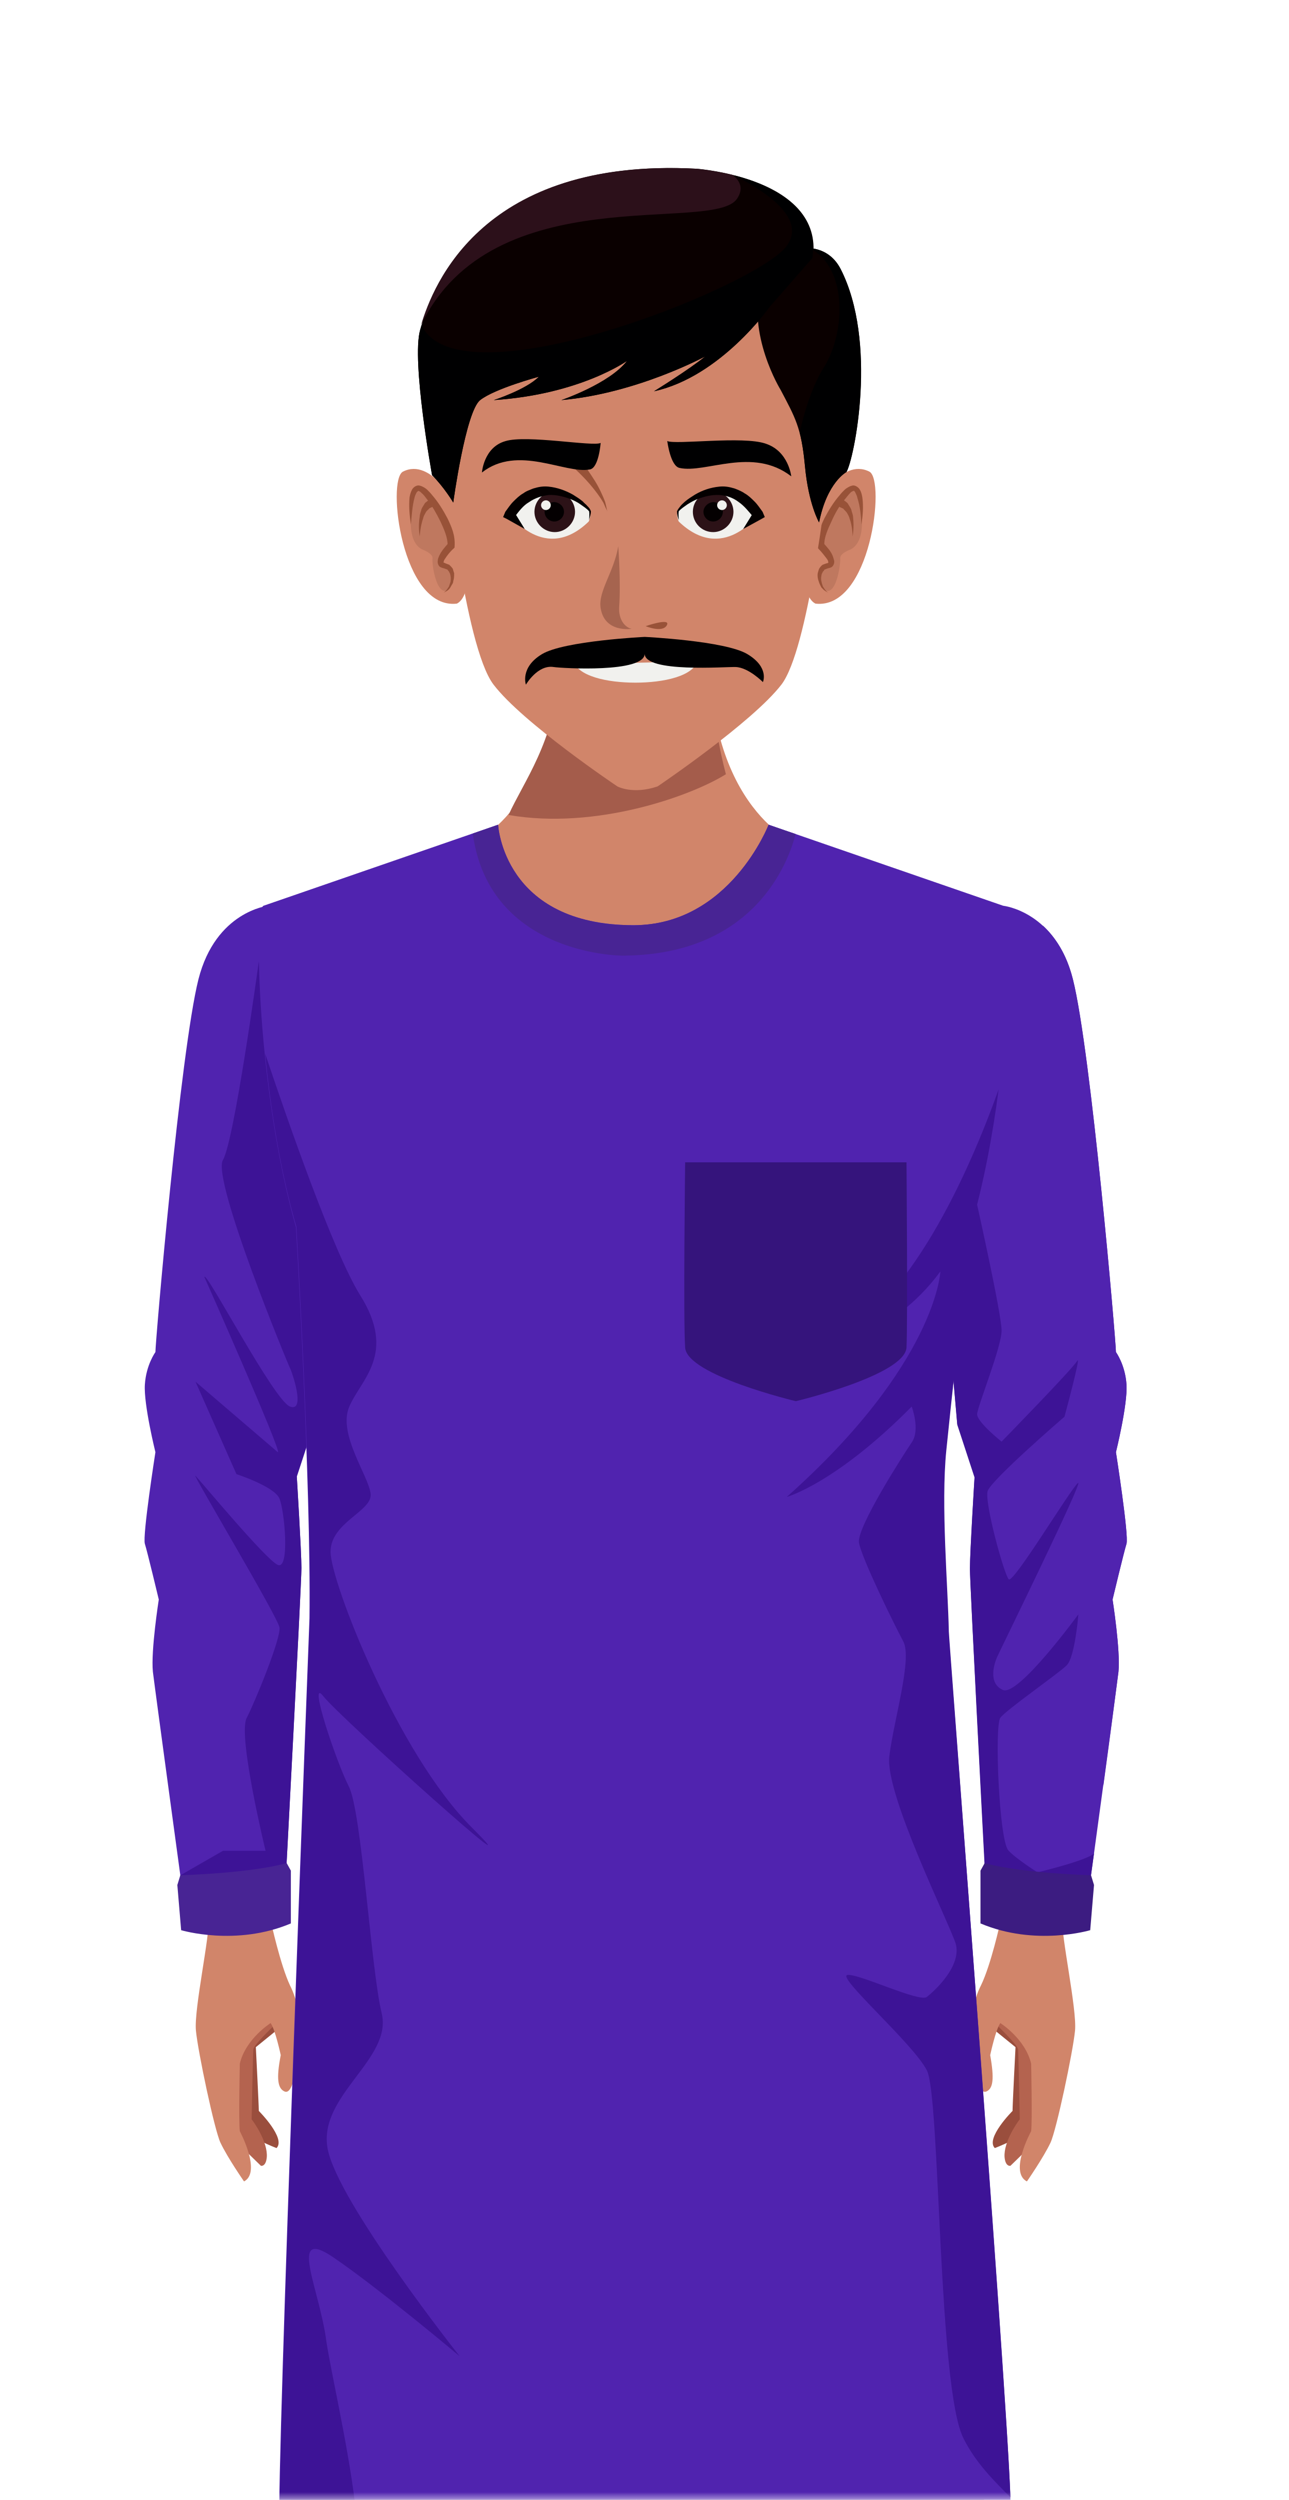 <svg width="81" height="157" viewBox="0 0 81 157" fill="none" xmlns="http://www.w3.org/2000/svg">
<mask id="mask0" mask-type="alpha" maskUnits="userSpaceOnUse" x="0" y="0" width="81" height="157">
<rect width="80.091" height="157" transform="matrix(-1 0 0 1 80.091 0)" fill="#C4C4C4"/>
</mask>
<g mask="url(#mask0)">
<path d="M18.411 171.428C16.528 165.514 20.532 133.742 20.532 133.742C20.824 125.017 21.699 117.565 21.699 117.565C21.699 117.565 33.342 113.163 38.99 118.175C43.605 110.537 58.562 118.149 58.562 118.149C58.562 118.149 59.438 125.627 59.729 134.326C59.729 134.326 63.389 165.514 61.851 172.011C61.851 172.011 64.397 174.981 62.965 179.755C62.965 179.755 64.901 215.001 59.597 218.21C56.494 220.092 51.428 219.774 48.644 217.467C46.681 215.849 46.231 215.372 45.727 209.723C44.958 201.343 42.12 177.793 39.998 156.842C38.062 177.289 35.331 200.6 34.562 209.14C34.058 214.788 33.607 215.266 31.644 216.884C28.86 219.191 23.794 219.509 20.692 217.626C15.387 214.417 17.323 179.172 17.323 179.172C15.891 174.398 18.411 171.428 18.411 171.428Z" fill="#E2BE82"/>
<path d="M18.411 171.428C16.528 165.514 20.532 133.742 20.532 133.742C20.824 125.017 21.699 117.565 21.699 117.565C21.699 117.565 33.342 113.163 38.99 118.175C43.605 110.537 58.562 118.149 58.562 118.149C58.562 118.149 59.438 125.627 59.729 134.326C59.729 134.326 63.389 165.514 61.851 172.011C61.851 172.011 64.397 174.981 62.965 179.755C62.965 179.755 64.901 215.001 59.597 218.21C56.494 220.092 51.428 219.774 48.644 217.467C46.681 215.849 46.231 215.372 45.727 209.723C44.958 201.343 42.12 177.793 39.998 156.842C38.062 177.289 35.331 200.6 34.562 209.14C34.058 214.788 33.607 215.266 31.644 216.884C28.86 219.191 23.794 219.509 20.692 217.626C15.387 214.417 17.323 179.172 17.323 179.172C15.891 174.398 18.411 171.428 18.411 171.428Z" fill="#CCC3B6"/>
<path d="M52.914 205.506C51.8 205.028 46.629 197.019 43.897 192.697C43.871 192.484 43.844 192.272 43.818 192.06C46.602 195.534 52.119 202.111 54.214 202.111C57.051 202.111 61.958 190.628 61.958 190.628L61.427 181.77C61.003 181.982 51.349 193.253 50.58 193.041C49.811 192.829 59.2 181.107 59.2 181.107C59.942 180.126 60.526 173.894 60.526 173.894C58.404 178.163 51.005 183.361 51.005 183.361C51.005 183.361 59.571 172.462 60.234 170.605C60.897 168.749 60.234 156.046 60.234 156.046C60.234 157.69 59.2 167.131 59.2 167.131C58.059 171.189 53.869 174.769 53.869 174.769C57.37 169.942 60.207 150.794 60.207 150.794C56.123 168.855 52.755 168.961 52.755 168.961C55.593 165.354 59.173 145.65 59.173 145.65L56.256 125.998L52.888 120.429L54.505 116.504C56.866 117.352 58.51 118.175 58.51 118.175C58.51 118.175 59.385 125.653 59.677 134.352C59.677 134.352 63.337 165.54 61.798 172.037C61.798 172.037 64.344 175.007 62.912 179.781C62.912 179.781 64.291 205.161 61.48 214.788C59.438 215.637 56.813 215.928 53.842 214.39C48.91 211.818 46.205 206.301 44.985 203.119C44.932 202.642 44.879 202.164 44.825 201.687C47.478 205.426 54.611 212.401 57.104 211.128C59.836 209.723 62.568 199.724 62.568 199.724C61.321 200.202 54.452 206.169 52.914 205.506Z" fill="#989187"/>
<path d="M17.324 179.197C15.892 174.397 18.438 171.427 18.438 171.427C16.661 165.858 20.109 137.322 20.533 134.06C21.011 137.985 21.594 143.13 21.514 143.501C21.408 144.111 19.128 157.769 19.128 157.769L22.284 167.131L20.984 171.294L29.656 166.468C29.656 166.468 25.413 171.931 24.405 172.594C23.397 173.257 18.809 174.609 17.961 176.439C17.112 178.269 18.624 179.516 18.624 179.516L25.705 177.871L31.141 168.245C31.141 168.245 28.065 178.959 27.428 178.959C26.792 178.959 19.021 181.902 18.624 182.247C18.226 182.565 19.658 192.537 19.658 192.537L24.936 195.64L30.319 186.066C30.319 186.066 26.818 197.549 25.545 198.425C24.273 199.3 17.695 193.863 17.695 193.863C17.695 193.863 20.56 202.376 24.007 204.02L29.656 198.557C29.656 198.557 25.943 205.718 24.007 206.619C22.071 207.521 17.961 200.52 17.961 200.52V210.359C16.21 199.061 17.324 179.197 17.324 179.197Z" fill="#989187"/>
<path d="M59.968 136.448C60.446 140.85 61.56 151.246 62.01 159.891C58.907 161.589 51.562 164.824 40.821 164.824C40.529 162.146 40.264 159.494 39.999 156.842C39.76 159.467 39.495 162.119 39.23 164.798C33.156 164.612 26.049 163.392 18.066 160.316C18.438 152.704 19.419 143.343 20.029 138.012L59.968 136.448Z" fill="#756C62"/>
<path d="M62.541 127.536L63.814 128.57C63.814 128.57 63.628 132.177 63.628 132.575C63.628 132.575 61.904 134.298 62.514 134.908C62.514 134.908 64.344 134.219 64.795 133.556C65.246 132.893 64.689 127.96 64.689 127.96L62.647 126.395L62.541 127.536Z" fill="#9A4E3D"/>
<path d="M63.496 136.021C63.496 136.021 63.178 136.101 63.125 135.464C63.072 134.536 63.867 133.369 64.08 133.104C64.08 133.104 64 128.887 63.974 128.702C63.947 128.516 63.443 127.959 62.594 127.137C61.878 126.421 62.621 126.421 62.621 126.421L64.849 127.137C64.849 127.137 65.83 129.815 65.83 129.895C65.83 129.975 65.379 134.191 65.379 134.191L63.496 136.021Z" fill="#B4634F"/>
<path d="M62.859 120.72C62.859 120.72 62.276 123.398 61.64 124.698C61.64 124.698 61.136 125.626 61.109 126.66C61.056 127.694 61.295 129.445 61.374 130.426C61.374 130.426 61.56 131.54 61.984 131.354C62.409 131.168 62.488 130.559 62.223 129.073C62.223 129.073 62.568 127.456 62.859 127.058C62.859 127.058 64.424 128.039 64.796 129.604C64.796 129.604 64.875 133.237 64.796 133.847C64.796 133.847 63.39 136.42 64.53 137.003C64.53 137.003 65.565 135.518 66.016 134.563C66.387 133.768 67.421 128.888 67.554 127.535C67.686 126.183 66.652 121.489 66.758 120.507C66.838 119.553 62.859 120.72 62.859 120.72Z" fill="#D1856A"/>
<path d="M63.044 56.886C63.044 56.886 66.333 57.23 67.42 61.5C68.561 66.035 70.125 84.254 70.125 84.918C70.125 84.918 70.709 85.713 70.788 86.96C70.868 88.206 70.125 91.203 70.125 91.203C70.125 91.203 70.948 96.454 70.788 96.958C70.629 97.462 69.913 100.458 69.913 100.458C69.913 100.458 70.417 103.667 70.284 104.993C70.125 106.293 68.322 119.527 68.322 119.527C68.322 119.527 65.113 120.561 61.984 118.943C61.984 118.943 60.949 99.53 60.949 98.496C60.949 97.462 61.241 92.741 61.241 92.741L60.154 89.426L59.782 85.156C59.782 85.156 57.449 77.28 57.29 74.946C57.157 72.586 63.044 56.886 63.044 56.886Z" fill="#5023AF"/>
<path d="M58.245 79.534L61.401 75.662C61.401 75.662 62.939 82.531 62.939 83.566C62.939 84.6 61.427 88.313 61.401 88.817C61.401 89.32 62.939 90.54 62.939 90.54C62.939 90.54 67.394 85.979 67.686 85.475C67.978 84.971 66.89 88.976 66.89 88.976C66.89 88.976 62.302 92.927 62.063 93.643C61.851 94.359 63.098 98.894 63.389 99.186C63.681 99.478 67.288 93.484 67.739 93.139C68.19 92.768 62.806 103.721 62.647 104.092C62.488 104.464 62.063 105.71 63.018 106.134C63.973 106.585 67.765 101.387 67.765 101.387C67.765 101.387 67.553 104.092 67.023 104.596C66.519 105.1 63.23 107.381 62.859 107.885C62.488 108.389 62.779 115.549 63.363 116.212C63.814 116.716 65.193 117.591 65.193 117.591C65.193 117.591 68.322 116.848 68.747 116.398C68.561 117.75 68.402 118.838 68.349 119.315L62.408 118.705L61.931 118.281C61.745 114.78 60.95 99.451 60.95 98.549C60.95 97.515 61.241 92.795 61.241 92.795L60.154 89.48L59.783 85.21C59.783 85.21 58.961 82.399 58.245 79.641V79.534Z" fill="#3D1396"/>
<path d="M68.561 117.776L68.747 118.386L68.508 121.224C68.508 121.224 65.06 122.258 61.613 120.799V117.484L61.878 117.007C61.878 117.007 63.628 117.59 68.561 117.776Z" fill="#3C1C81"/>
<path d="M17.35 127.536L16.077 128.57C16.077 128.57 16.263 132.177 16.263 132.575C16.263 132.575 17.987 134.298 17.377 134.908C17.377 134.908 15.547 134.219 15.096 133.556C14.645 132.893 15.202 127.96 15.202 127.96L17.244 126.395L17.35 127.536Z" fill="#9A4E3D"/>
<path d="M16.396 136.021C16.396 136.021 16.714 136.101 16.767 135.464C16.82 134.536 16.025 133.369 15.813 133.104C15.813 133.104 15.892 128.887 15.919 128.702C15.945 128.516 16.449 127.959 17.298 127.137C18.014 126.421 17.271 126.421 17.271 126.421L15.044 127.137C15.044 127.137 14.062 129.815 14.062 129.895C14.062 129.975 14.513 134.191 14.513 134.191L16.396 136.021Z" fill="#B4634F"/>
<path d="M17.032 120.72C17.032 120.72 17.616 123.398 18.226 124.698C18.226 124.698 18.729 125.626 18.756 126.66C18.809 127.694 18.57 129.445 18.491 130.426C18.491 130.426 18.305 131.54 17.881 131.354C17.456 131.168 17.35 130.559 17.642 129.073C17.642 129.073 17.297 127.456 17.006 127.058C17.006 127.058 15.441 128.039 15.07 129.604C15.07 129.604 14.99 133.237 15.07 133.847C15.07 133.847 16.449 136.42 15.335 137.003C15.335 137.003 14.3 135.518 13.85 134.563C13.478 133.768 12.444 128.888 12.312 127.535C12.179 126.183 13.213 121.489 13.107 120.507C13.054 119.553 17.032 120.72 17.032 120.72Z" fill="#D1856A"/>
<path d="M16.847 56.886C16.847 56.886 13.558 57.23 12.471 61.5C11.331 66.035 9.766 84.254 9.766 84.918C9.766 84.918 9.182 85.713 9.103 86.96C9.023 88.206 9.766 91.203 9.766 91.203C9.766 91.203 8.944 96.454 9.103 96.958C9.262 97.462 9.978 100.458 9.978 100.458C9.978 100.458 9.474 103.667 9.607 104.993C9.766 106.293 11.569 119.527 11.569 119.527C11.569 119.527 14.778 120.561 17.908 118.943C17.908 118.943 18.942 99.53 18.942 98.496C18.942 97.462 18.65 92.741 18.65 92.741L19.738 89.426L20.109 85.156C20.109 85.156 22.442 77.28 22.602 74.946C22.734 72.586 16.847 56.886 16.847 56.886Z" fill="#5023AF"/>
<path d="M11.331 117.777L14.009 116.239H16.688C16.688 116.239 14.937 109.025 15.494 107.911C16.051 106.824 17.669 102.872 17.563 102.209C17.457 101.546 11.967 92.37 12.285 92.689C12.604 93.007 16.688 97.94 17.457 98.284C18.226 98.603 17.881 94.89 17.563 94.121C17.245 93.352 14.858 92.583 14.858 92.583L12.285 86.775L17.457 91.204C17.802 91.363 12.842 80.198 12.842 80.198C12.948 79.773 17.218 87.968 18.226 88.339C19.234 88.711 18.332 86.112 18.226 85.926C18.12 85.74 13.293 74.071 14.009 72.852C14.725 71.658 16.263 60.387 16.263 60.387L21.912 78.474C21.17 81.524 20.109 85.13 20.109 85.13L19.738 89.4L18.65 92.715C18.65 92.715 18.942 97.462 18.942 98.47C18.942 99.478 17.908 118.917 17.908 118.917C17.642 119.05 17.377 119.182 17.086 119.288H13.983L11.331 117.777Z" fill="#3D1396"/>
<path d="M11.33 117.776L11.144 118.386L11.383 121.224C11.383 121.224 14.831 122.258 18.278 120.799V117.484L18.013 117.007C18.013 117.007 16.263 117.59 11.33 117.776Z" fill="#482494"/>
<path d="M35.039 40.258H39.813H44.587C44.348 50.867 50.156 53.068 50.156 53.068C46.47 58.425 39.813 58.107 39.813 58.107C39.813 58.107 33.157 58.425 29.47 53.068C29.47 53.068 35.278 50.867 35.039 40.258Z" fill="#D1856A"/>
<path d="M31.957 51.184C32.885 49.12 34.874 46.527 35.086 42.432H39.966H44.713C44.819 44.903 45.164 46.933 45.615 48.625C43.387 50.013 37.42 52.132 31.957 51.184Z" fill="#A45C4B"/>
<path d="M16.555 56.887C17.165 56.675 31.3 51.795 31.3 51.795C31.3 51.795 31.618 58.107 39.813 58.107C45.86 58.107 48.3 51.795 48.3 51.795C48.3 51.795 62.435 56.675 63.045 56.887C63.655 57.099 63.443 68.503 61.003 77.042C61.003 77.042 60.154 84.097 59.438 91.124C59.093 94.546 59.544 99.717 59.597 102.502C59.597 102.502 63.708 155.489 63.496 157.69C63.496 157.69 57.29 161.801 40.131 161.191C21.912 160.528 17.563 158.353 17.563 158.353C17.351 156.152 19.446 101.653 19.446 101.653C19.552 93.166 18.597 77.069 18.597 77.069C16.157 68.503 15.945 57.126 16.555 56.887Z" fill="#5023AF"/>
<path d="M65.537 58.132C66.28 58.822 67.022 59.882 67.42 61.5C68.561 66.035 70.125 84.254 70.125 84.917C70.125 84.917 70.709 85.713 70.788 86.96C70.868 88.206 70.125 91.203 70.125 91.203C70.125 91.203 70.948 96.454 70.788 96.958C70.629 97.462 69.913 100.458 69.913 100.458C69.913 100.458 70.417 103.667 70.284 104.993C70.205 105.603 69.781 108.892 69.33 112.18L69.489 104.41L68.746 100.83L70.072 96.533C70.072 96.533 68.985 91.495 69.409 89.797C69.86 88.1 69.038 85.315 69.118 84.652C69.197 83.989 67.5 65.611 66.916 63.569C66.545 62.243 65.935 59.75 65.537 58.132Z" fill="#5023AF"/>
<path d="M63.496 156.841C62.488 155.833 61.321 154.692 60.552 153.154C58.934 150.025 59.093 131.699 58.245 130.029C57.396 128.358 52.516 124.115 53.259 124.035C54.001 123.955 57.794 125.785 58.245 125.414C58.722 125.043 60.472 123.452 60.048 122.046C59.597 120.667 55.593 112.631 55.884 110.298C56.176 107.964 57.343 104.171 56.76 103.084C56.176 101.997 54.134 97.833 53.975 96.878C53.842 95.924 56.733 91.415 57.29 90.593C57.847 89.797 57.29 88.339 57.29 88.339C52.516 93.165 49.44 94.014 49.44 94.014C58.855 85.634 59.093 79.852 59.093 79.852C55.964 84.096 51.88 84.52 51.88 84.52C57.184 82.053 60.897 73.594 62.753 68.422C62.382 71.26 61.825 74.283 61.029 77.015C61.029 77.015 60.181 84.069 59.465 91.097C59.12 94.518 59.571 99.689 59.624 102.474C59.597 102.501 63.23 149.627 63.496 156.841Z" fill="#3D1396"/>
<path d="M22.522 159.6C18.783 158.937 17.589 158.327 17.589 158.327C17.377 156.126 19.472 101.627 19.472 101.627C19.578 93.14 18.623 77.042 18.623 77.042C17.616 73.568 17.006 69.643 16.661 66.169C18.067 70.359 20.931 78.607 22.628 81.338C24.962 85.051 22.655 86.643 21.939 88.366C21.223 90.09 23.185 92.716 23.291 93.83C23.397 94.917 20.772 95.606 20.772 97.463C20.772 99.319 24.988 110.14 29.656 114.781C34.324 119.448 21.329 107.832 20.321 106.533C19.313 105.233 21.116 110.617 21.912 112.182C22.734 113.746 23.291 123.532 23.981 126.423C24.697 129.314 19.976 131.594 20.586 134.936C21.196 138.278 28.887 147.984 28.887 147.984C28.887 147.984 23.875 143.767 20.957 141.778C18.04 139.789 20.082 143.741 20.506 147.029C20.851 149.363 22.336 155.489 22.522 159.6Z" fill="#3D1396"/>
<path d="M29.708 52.352C30.69 52.007 31.3 51.795 31.3 51.795C31.3 51.795 31.618 58.107 39.813 58.107C45.859 58.107 48.299 51.795 48.299 51.795C48.299 51.795 48.962 52.034 49.996 52.378C49.519 54.235 47.371 59.91 39.282 60.016C39.309 60.043 30.769 60.122 29.708 52.352Z" fill="#482494"/>
<path d="M28.704 31.811C28.704 31.811 27.123 28.705 25.321 29.62C24.295 30.147 25.238 38.3 28.704 37.911C28.704 37.911 29.314 37.69 29.369 36.386L28.704 31.811Z" fill="#D1856A"/>
<path opacity="0.4" d="M26.152 30.647C26.152 30.647 25.182 33.78 26.513 34.501C26.513 34.501 27.234 34.751 27.178 35.083C27.123 35.416 27.456 37.69 28.26 36.969C28.26 36.969 28.87 35.943 28.094 35.555C27.317 35.167 27.872 35.167 28.482 34.335C28.482 34.335 27.345 30.425 26.152 30.647Z" fill="#A6644F"/>
<path d="M25.82 32.947C25.875 32.365 25.903 31.811 26.042 31.284C26.07 31.145 26.125 31.034 26.18 30.923C26.264 30.84 26.291 30.812 26.319 30.84C26.458 30.895 26.458 30.951 26.569 31.034C26.652 31.117 26.735 31.228 26.818 31.339C27.151 31.755 27.428 32.254 27.678 32.753C27.9 33.225 28.149 33.807 28.122 34.223L28.177 34.112C27.955 34.362 27.733 34.611 27.595 34.916C27.567 34.999 27.512 35.083 27.512 35.194C27.484 35.305 27.512 35.471 27.622 35.582C27.733 35.665 27.9 35.693 27.9 35.693L28.122 35.776C28.149 35.831 28.177 35.859 28.205 35.887L28.288 36.053C28.316 36.192 28.343 36.331 28.316 36.469C28.316 36.552 28.288 36.608 28.26 36.691C28.232 36.746 28.233 36.83 28.177 36.885C28.094 37.024 28.011 37.135 27.872 37.218C28.011 37.162 28.177 37.079 28.26 36.941C28.316 36.885 28.343 36.802 28.399 36.719C28.454 36.636 28.482 36.58 28.482 36.497C28.538 36.331 28.538 36.164 28.538 35.998C28.51 35.915 28.482 35.831 28.454 35.721C28.399 35.637 28.316 35.554 28.232 35.471L28.011 35.388C27.872 35.332 27.9 35.332 27.872 35.332C27.872 35.332 27.872 35.221 27.955 35.11C28.094 34.889 28.288 34.639 28.51 34.445L28.565 34.389V34.334C28.621 33.613 28.371 33.086 28.122 32.559C27.844 32.032 27.539 31.533 27.151 31.09C27.068 30.979 26.957 30.868 26.846 30.757C26.763 30.674 26.541 30.535 26.402 30.507C26.153 30.424 25.931 30.646 25.875 30.785C25.792 30.951 25.765 31.09 25.737 31.228C25.681 31.811 25.737 32.365 25.82 32.947Z" fill="#985238"/>
<path d="M26.374 33.697C26.374 33.697 26.402 33.087 26.596 32.532C26.624 32.393 26.707 32.282 26.762 32.171C26.818 32.06 26.929 32.005 26.984 31.922C27.151 31.839 27.234 31.811 27.234 31.811L27.095 31.312C27.095 31.312 26.901 31.423 26.707 31.589C26.652 31.7 26.541 31.839 26.485 31.977C26.457 32.116 26.374 32.282 26.374 32.449C26.263 33.087 26.374 33.697 26.374 33.697Z" fill="#985238"/>
<path d="M51.248 31.811C51.248 31.811 52.829 28.705 54.631 29.62C55.657 30.147 54.714 38.3 51.248 37.911C51.248 37.911 50.638 37.69 50.583 36.386L51.248 31.811Z" fill="#D1856A"/>
<path opacity="0.4" d="M53.827 30.647C53.827 30.647 54.797 33.78 53.467 34.501C53.467 34.501 52.745 34.751 52.801 35.083C52.829 35.416 52.524 37.69 51.719 36.969C51.719 36.969 51.109 35.943 51.886 35.555C52.662 35.167 52.108 35.167 51.498 34.335C51.498 34.335 52.635 30.425 53.827 30.647Z" fill="#A6644F"/>
<path d="M54.132 32.947C54.215 32.393 54.27 31.811 54.187 31.228C54.159 31.09 54.132 30.923 54.048 30.785C53.993 30.646 53.743 30.424 53.522 30.507C53.383 30.535 53.161 30.674 53.078 30.757C52.967 30.868 52.856 30.979 52.773 31.09C52.385 31.533 52.08 32.032 51.802 32.559C51.553 33.086 51.303 33.613 51.359 34.334V34.389L51.414 34.445C51.608 34.639 51.802 34.889 51.969 35.11C52.052 35.221 52.052 35.332 52.052 35.332C52.024 35.36 52.052 35.36 51.913 35.388L51.691 35.471C51.608 35.526 51.525 35.637 51.47 35.721C51.442 35.804 51.414 35.887 51.386 35.998C51.359 36.164 51.386 36.358 51.442 36.497C51.47 36.58 51.497 36.663 51.525 36.719C51.581 36.802 51.581 36.885 51.664 36.941C51.775 37.079 51.913 37.162 52.052 37.218C51.913 37.135 51.83 37.024 51.747 36.885C51.691 36.83 51.691 36.746 51.664 36.691C51.636 36.636 51.636 36.552 51.608 36.469C51.581 36.331 51.608 36.192 51.636 36.053L51.719 35.887C51.775 35.859 51.775 35.831 51.802 35.776L52.024 35.693C52.024 35.693 52.218 35.665 52.301 35.582C52.413 35.471 52.44 35.305 52.413 35.194C52.385 35.083 52.357 34.999 52.329 34.916C52.191 34.584 51.969 34.362 51.747 34.112L51.802 34.223C51.775 33.779 52.024 33.225 52.246 32.753C52.468 32.254 52.745 31.755 53.106 31.339C53.189 31.228 53.272 31.145 53.355 31.034C53.466 30.923 53.466 30.895 53.605 30.84C53.633 30.812 53.688 30.812 53.743 30.923C53.799 31.034 53.854 31.145 53.882 31.284C54.048 31.811 54.104 32.365 54.132 32.947Z" fill="#985238"/>
<path d="M53.577 33.696C53.577 33.696 53.688 33.113 53.605 32.475C53.605 32.309 53.522 32.17 53.494 32.004C53.438 31.865 53.327 31.727 53.272 31.616C53.078 31.422 52.884 31.338 52.884 31.338L52.745 31.838C52.745 31.838 52.828 31.865 52.995 31.948C53.05 32.032 53.133 32.087 53.217 32.198C53.272 32.309 53.355 32.42 53.383 32.559C53.577 33.058 53.577 33.696 53.577 33.696Z" fill="#985238"/>
<path d="M41.32 49.391C41.32 49.391 47.282 45.37 49.112 42.985C50.776 40.795 51.941 30.729 52.135 28.982C52.135 28.926 52.135 28.871 52.163 28.815C52.163 28.76 52.163 28.732 52.163 28.732C52.191 28.372 52.218 28.011 52.218 27.651C52.218 20.94 46.783 15.505 40.072 15.505C33.362 15.505 27.927 20.94 27.927 27.651C27.927 28.094 27.955 28.51 27.982 28.926C27.982 28.926 29.175 40.573 31.005 42.985C32.835 45.398 38.797 49.391 38.797 49.391C38.797 49.391 39.767 49.918 41.32 49.391Z" fill="#D1856A"/>
<path d="M39.934 41.626C42.097 41.598 43.871 41.404 43.871 41.404C43.65 42.485 41.653 42.874 39.934 42.874C38.187 42.874 36.218 42.485 35.996 41.404C35.996 41.404 37.771 41.57 39.934 41.626Z" fill="#F1F1EE"/>
<path d="M53.189 29.648C53.189 29.648 51.969 30.286 51.47 32.81C51.47 32.81 50.804 31.673 50.583 29.26C50.361 26.848 49.945 26.182 49.057 24.491C49.057 24.491 46.894 20.997 47.837 17.697C48.447 15.589 51.608 14.591 52.801 16.893C55.186 21.44 53.688 28.789 53.189 29.648Z" fill="#0A0000"/>
<path d="M35.636 29.009C35.636 29.009 36.412 29.647 37.078 30.423C37.411 30.812 37.716 31.227 37.91 31.56C37.993 31.727 38.048 31.893 38.104 31.976C38.159 32.087 38.159 32.143 38.159 32.143C38.159 32.143 38.159 32.087 38.132 31.976C38.104 31.865 38.076 31.699 38.021 31.505C37.882 31.144 37.66 30.645 37.383 30.202C36.828 29.314 36.163 28.482 36.163 28.482L35.636 29.009Z" fill="#985238"/>
<path d="M41.931 27.698C41.931 27.698 42.125 29.278 42.707 29.389C44.343 29.75 47.283 28.031 49.723 29.916C49.723 29.916 49.556 28.336 48.115 27.864C46.7 27.365 42.43 27.947 41.931 27.698Z" fill="#000001"/>
<path d="M37.744 27.817C37.744 27.817 37.633 29.37 37.078 29.481C35.498 29.786 32.558 27.9 30.284 29.675C30.284 29.675 30.395 28.094 31.754 27.706C33.085 27.29 37.3 28.066 37.744 27.817Z" fill="#000001"/>
<path d="M42.652 32.754C42.652 32.754 42.486 32.421 42.569 32.088C42.652 31.756 45.647 29.26 47.643 32.31C47.643 32.31 45.425 35.416 42.652 32.754Z" fill="#F1F1EE"/>
<path d="M43.539 32.144C43.539 32.837 44.094 33.419 44.815 33.419C45.508 33.419 46.09 32.837 46.09 32.144C46.09 31.451 45.508 30.868 44.815 30.868C44.094 30.896 43.539 31.451 43.539 32.144Z" fill="#2C1217"/>
<path d="M44.204 32.142C44.204 32.475 44.481 32.753 44.814 32.753C45.147 32.753 45.424 32.475 45.424 32.142C45.424 31.81 45.147 31.532 44.814 31.532C44.481 31.56 44.204 31.837 44.204 32.142Z" fill="#040001"/>
<path d="M46.7 33.224L47.864 32.586L48.059 32.475L47.92 32.143C47.754 31.921 47.615 31.699 47.421 31.505C47.227 31.311 47.033 31.117 46.783 30.978C46.672 30.895 46.533 30.839 46.423 30.784C46.284 30.728 46.173 30.673 46.034 30.645C45.757 30.562 45.48 30.534 45.203 30.562C44.648 30.617 44.149 30.784 43.677 31.061C43.456 31.2 43.234 31.338 43.04 31.505C42.956 31.588 42.845 31.671 42.762 31.782C42.679 31.893 42.596 31.976 42.54 32.115C42.54 32.309 42.596 32.503 42.651 32.669C42.651 32.475 42.624 32.309 42.651 32.115C42.79 31.948 43.012 31.81 43.206 31.671C43.428 31.533 43.622 31.422 43.844 31.338C44.287 31.172 44.759 31.061 45.203 31.089C45.646 31.117 46.062 31.255 46.423 31.533C46.783 31.782 47.06 32.143 47.365 32.503L47.421 32.059L46.7 33.224Z" fill="#040000"/>
<path d="M45.064 31.728C45.064 31.895 45.202 32.033 45.369 32.033C45.535 32.033 45.674 31.895 45.674 31.728C45.674 31.562 45.535 31.423 45.369 31.423C45.202 31.423 45.064 31.562 45.064 31.728Z" fill="#F1F1EE"/>
<path d="M36.995 32.754C36.995 32.754 37.161 32.421 37.078 32.088C36.995 31.756 34 29.26 32.004 32.31C32.031 32.31 34.25 35.416 36.995 32.754Z" fill="#F1F1EE"/>
<path d="M36.135 32.144C36.135 32.837 35.553 33.419 34.86 33.419C34.166 33.419 33.584 32.837 33.584 32.144C33.584 31.451 34.166 30.868 34.86 30.868C35.553 30.896 36.135 31.451 36.135 32.144Z" fill="#2C1217"/>
<path d="M35.442 32.142C35.442 32.475 35.165 32.753 34.832 32.753C34.499 32.753 34.222 32.475 34.222 32.142C34.222 31.81 34.499 31.532 34.832 31.532C35.193 31.56 35.442 31.837 35.442 32.142Z" fill="#040001"/>
<path d="M32.974 33.224L32.253 32.059L32.308 32.503C32.586 32.143 32.863 31.754 33.251 31.533C33.611 31.283 34.028 31.144 34.471 31.089C34.915 31.061 35.386 31.172 35.83 31.338C36.052 31.422 36.274 31.533 36.468 31.671C36.662 31.81 36.884 31.948 37.022 32.115C37.05 32.281 37.022 32.475 37.022 32.669C37.05 32.503 37.133 32.309 37.133 32.115C37.078 31.948 36.995 31.865 36.911 31.782C36.828 31.671 36.717 31.616 36.634 31.505C36.44 31.338 36.218 31.2 35.996 31.061C35.553 30.812 35.026 30.617 34.471 30.562C34.194 30.534 33.917 30.562 33.639 30.645C33.501 30.673 33.39 30.728 33.251 30.784C33.112 30.839 33.002 30.895 32.891 30.978C32.641 31.117 32.447 31.311 32.253 31.505C32.059 31.699 31.92 31.921 31.754 32.143L31.615 32.475L31.837 32.586L32.974 33.224Z" fill="#040000"/>
<path d="M34.61 31.728C34.61 31.895 34.472 32.033 34.305 32.033C34.139 32.033 34 31.895 34 31.728C34 31.562 34.139 31.423 34.305 31.423C34.472 31.423 34.61 31.562 34.61 31.728Z" fill="#F1F1EE"/>
<path d="M38.852 34.306C38.852 34.306 39.019 36.58 38.908 38.105C38.852 38.937 39.296 39.408 39.684 39.492C39.684 39.492 37.993 39.769 37.743 38.188C37.577 37.135 38.575 35.942 38.852 34.306Z" fill="#A6644F"/>
<path d="M40.572 39.325C40.572 39.325 42.18 38.77 41.903 39.269C41.626 39.768 40.572 39.325 40.572 39.325Z" fill="#985238"/>
<path d="M48.364 19.277C48.364 19.277 45.286 23.659 41.099 24.574C41.099 24.574 43.345 23.187 44.316 22.383C44.316 22.383 40.017 24.712 35.276 25.128C35.276 25.128 38.298 24.102 39.407 22.66C39.407 22.66 36.468 24.768 31.033 25.128C31.033 25.128 33.085 24.463 33.861 23.659C33.861 23.659 31.088 24.407 30.173 25.128C29.258 25.849 28.482 31.562 28.482 31.562C28.482 31.562 27.927 30.619 27.151 29.842C27.151 29.842 25.847 22.66 26.402 20.719C26.984 18.695 29.73 9.849 43.789 10.598C43.789 10.598 51.775 11.18 51.081 16.199L48.364 19.277Z" fill="#0A0000"/>
<path d="M49.39 15.506C50.721 13.815 48.308 12.123 46.145 11.014C48.447 11.596 51.497 13.01 51.054 16.199L48.364 19.277C48.364 19.277 45.286 23.659 41.099 24.574C41.099 24.574 43.345 23.187 44.315 22.383C44.315 22.383 40.017 24.712 35.275 25.128C35.275 25.128 38.298 24.102 39.407 22.66C39.407 22.66 36.468 24.768 31.033 25.128C31.033 25.128 33.085 24.463 33.861 23.659C33.861 23.659 31.088 24.407 30.173 25.128C29.258 25.849 28.482 31.562 28.482 31.562C28.482 31.562 27.927 30.619 27.151 29.842C27.151 29.842 25.847 22.66 26.402 20.719C26.43 20.636 26.457 20.525 26.485 20.414C28.814 25.433 47.338 18.085 49.39 15.506Z" fill="#000001"/>
<path d="M51.802 23.019C53.106 20.912 53.3 16.836 50.887 15.588C51.664 15.643 52.385 16.032 52.828 16.891C55.158 21.439 53.688 28.815 53.189 29.647C53.189 29.647 51.969 30.285 51.47 32.808C51.47 32.808 50.804 31.671 50.582 29.259C50.499 28.371 50.388 27.706 50.249 27.151C50.527 25.931 51.026 24.239 51.802 23.019Z" fill="#000001"/>
<path d="M26.458 20.414C27.207 17.919 30.312 9.877 43.761 10.598C43.761 10.598 44.76 10.681 46.035 10.986C46.534 11.374 46.729 11.874 46.313 12.484C44.815 14.702 30.95 11.069 26.458 20.414Z" fill="#2C101A"/>
</g>
<path d="M46.965 41.081C45.569 40.243 40.512 40 40.512 40C40.512 40 35.455 40.243 34.06 41.081C32.665 41.919 33.048 43 33.048 43C33.048 43 33.781 41.73 34.792 41.892C35.35 41.973 40.512 42.27 40.512 41.054C40.512 42.27 45.639 41.865 46.232 41.892C47.034 41.919 47.941 42.838 47.941 42.838C47.941 42.838 48.36 41.919 46.965 41.081Z" fill="#000001"/>
<path d="M56.964 73H50.009H43.054C43.054 73 42.933 82.894 43.054 84.636C43.175 86.377 50.009 88 50.009 88C50.009 88 56.843 86.377 56.964 84.636C57.045 82.894 56.964 73 56.964 73Z" fill="#35147C"/>
</svg>
